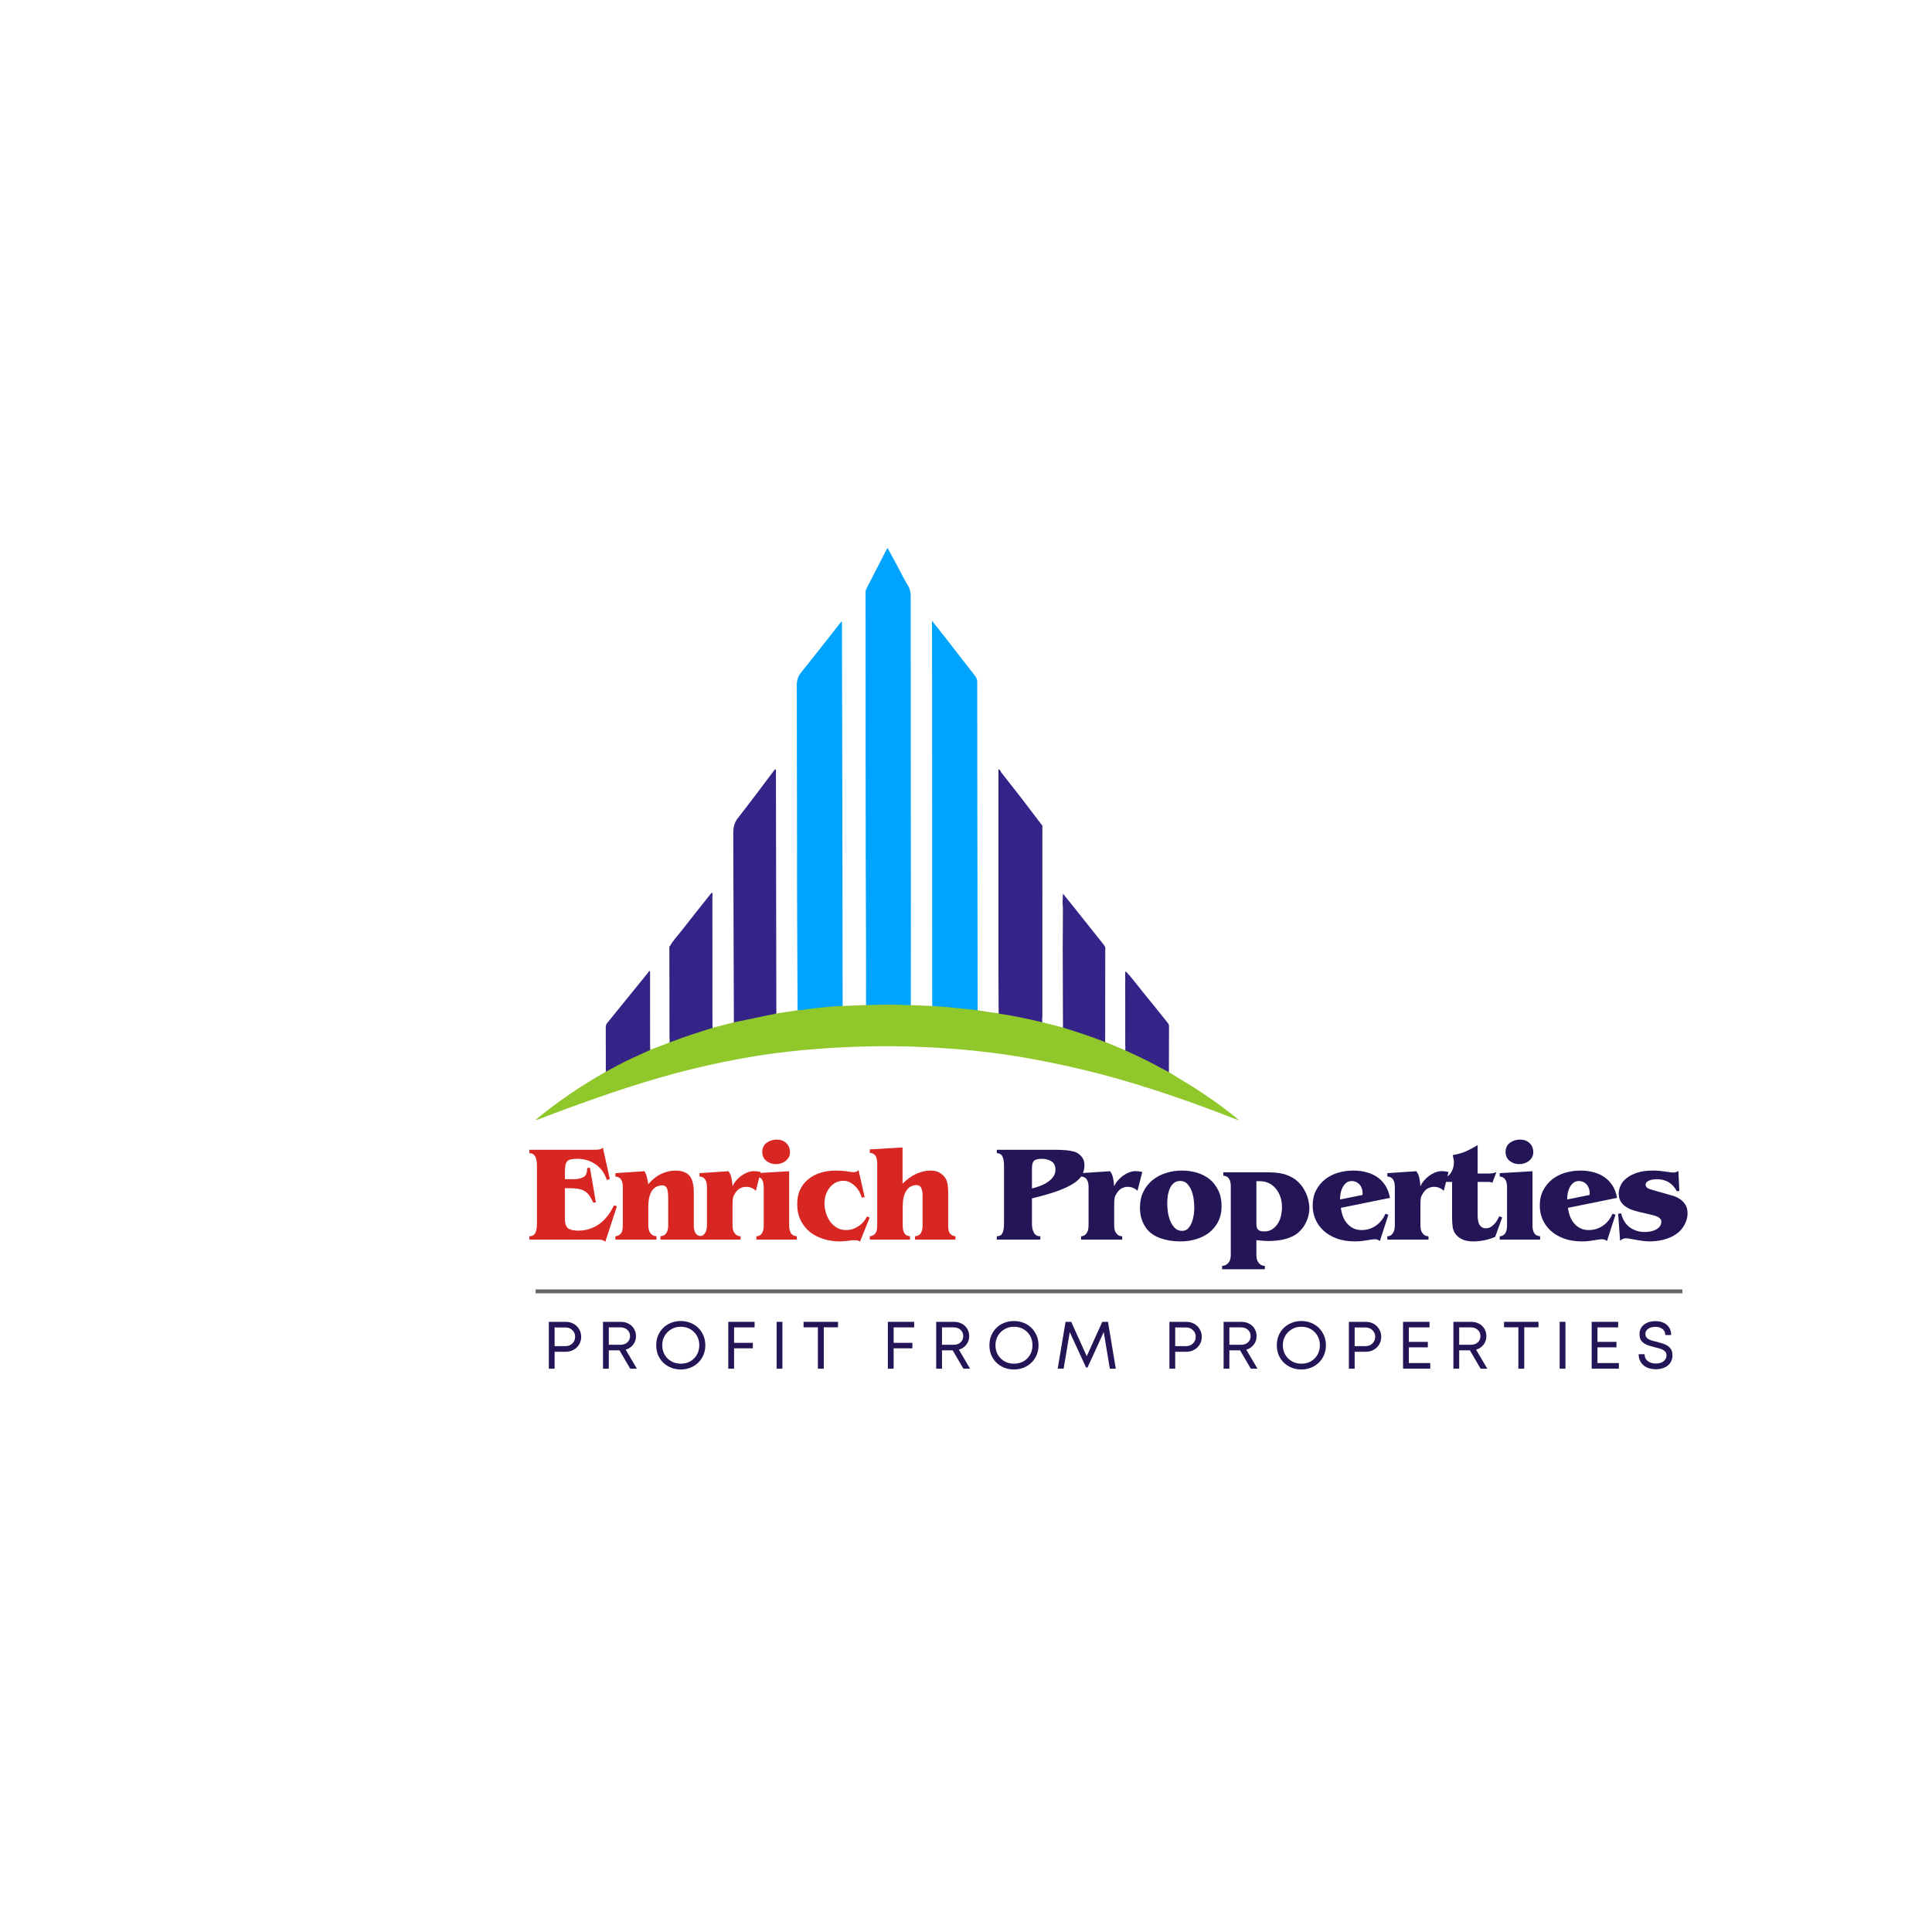 <?xml version="1.0" encoding="UTF-8"?>
<svg xmlns="http://www.w3.org/2000/svg" xmlns:xlink="http://www.w3.org/1999/xlink" width="500" zoomAndPan="magnify" viewBox="0 0 375 375" height="500" preserveAspectRatio="xMidYMid meet" version="1.2">
  <defs></defs>
  <g id="cf436de666">
    <rect x="0" width="375" y="0" height="375" style="fill:#ffffff;fill-opacity:1;stroke:none;"></rect>
    <rect x="0" width="375" y="0" height="375" style="fill:#ffffff;fill-opacity:1;stroke:none;"></rect>
    <path style=" stroke:none;fill-rule:nonzero;fill:#90c72b;fill-opacity:1;" d="M 150.691 196.727 L 154.809 196.09 C 155.434 195.719 156.148 195.742 156.828 195.664 C 158.547 195.461 160.27 195.246 162 195.117 C 162.52 195.078 163.062 194.961 163.559 195.254 L 168.094 195.09 C 168.539 194.867 169.039 194.84 169.512 194.832 C 171.719 194.789 173.926 194.668 176.129 194.914 C 176.363 194.926 176.582 194.988 176.789 195.102 L 180.941 195.254 C 181.223 195.035 181.559 195.066 181.875 195.094 C 184.25 195.297 186.621 195.492 188.984 195.797 C 189.262 195.836 189.539 195.875 189.75 196.078 C 191.105 196.312 192.457 196.562 193.828 196.676 C 194.094 196.539 194.371 196.605 194.641 196.648 C 196.918 197.043 199.191 197.453 201.434 198.02 C 201.746 198.098 202.078 198.141 202.297 198.418 L 206.309 199.441 C 206.641 199.371 206.953 199.473 207.258 199.562 C 209.508 200.227 211.73 200.969 213.914 201.836 C 214.148 201.93 214.379 202.027 214.531 202.25 L 218.418 203.863 C 218.742 203.777 219.008 203.953 219.273 204.078 C 221.648 205.188 224.035 206.293 226.297 207.625 C 226.516 207.754 226.75 207.859 226.883 208.094 C 228.98 209.43 231.148 210.652 233.215 212.039 C 235.742 213.734 238.223 215.484 240.551 217.492 C 240.125 217.336 239.699 217.184 239.281 217.02 C 232.664 214.414 225.957 212.07 219.141 210.027 C 213.668 208.391 208.121 207.059 202.516 205.961 C 199.246 205.316 195.961 204.766 192.656 204.352 C 190.191 204.043 187.719 203.785 185.234 203.598 C 179.652 203.156 174.062 202.988 168.469 203.105 C 165.188 203.188 161.914 203.332 158.641 203.586 C 154.828 203.883 151.031 204.297 147.25 204.887 C 142.832 205.582 138.457 206.496 134.109 207.555 C 125.785 209.594 117.688 212.379 109.629 215.328 C 107.887 215.965 106.16 216.645 104.422 217.305 C 104.285 217.352 104.145 217.355 104.004 217.32 C 108.262 213.82 112.789 210.723 117.594 208.027 C 118.043 207.375 118.805 207.195 119.438 206.848 C 121.426 205.758 123.465 204.781 125.562 203.914 C 125.773 203.828 125.988 203.73 126.23 203.777 L 129.961 202.336 C 130.117 202.086 130.363 201.973 130.629 201.879 C 132.902 201.074 135.188 200.266 137.504 199.586 C 137.77 199.512 138.031 199.395 138.312 199.496 L 142.445 198.438 C 142.633 198.199 142.91 198.16 143.18 198.09 C 145.391 197.523 147.641 197.137 149.879 196.703 C 150.152 196.625 150.426 196.633 150.691 196.727 Z M 150.691 196.727 "></path>
    <path style=" stroke:none;fill-rule:nonzero;fill:#00a3fe;fill-opacity:1;" d="M 176.789 195.105 C 173.891 194.965 170.992 194.98 168.094 195.09 C 168.094 191.504 168.117 187.918 168.098 184.332 C 167.988 161.262 168.023 138.188 168.004 115.113 C 167.984 114.836 168.031 114.566 168.145 114.312 C 169.449 111.785 170.754 109.254 172.055 106.719 C 172.125 106.598 172.203 106.48 172.285 106.367 C 172.973 107.637 173.633 108.867 174.293 110.086 C 174.934 111.281 175.531 112.504 176.234 113.66 C 176.645 114.332 176.766 114.996 176.766 115.754 C 176.77 136.496 176.781 157.23 176.801 177.961 C 176.809 183.676 176.805 189.391 176.789 195.105 Z M 176.789 195.105 "></path>
    <path style=" stroke:none;fill-rule:nonzero;fill:#00a3fe;fill-opacity:1;" d="M 189.75 196.082 C 187.875 195.887 186 195.684 184.121 195.5 C 183.062 195.398 182 195.336 180.941 195.254 C 180.938 176.645 180.93 158.035 180.922 139.422 C 180.922 133.449 180.918 127.477 180.906 121.504 L 180.906 120.488 C 181.867 121.707 182.707 122.762 183.535 123.82 C 185.445 126.277 187.355 128.738 189.262 131.199 C 189.547 131.547 189.688 131.949 189.68 132.398 C 189.68 144.227 189.691 156.055 189.719 167.883 C 189.73 177.051 189.746 186.215 189.766 195.383 C 189.77 195.621 189.758 195.852 189.75 196.082 Z M 189.75 196.082 "></path>
    <path style=" stroke:none;fill-rule:nonzero;fill:#00a4fe;fill-opacity:1;" d="M 163.559 195.258 C 160.781 195.348 158.035 195.691 155.289 196.082 C 155.129 196.094 154.969 196.094 154.809 196.082 C 154.777 188.539 154.727 180.996 154.711 173.453 C 154.688 159.98 154.691 146.52 154.652 133.055 C 154.652 132.082 154.871 131.312 155.484 130.547 C 158.113 127.277 160.688 123.965 163.285 120.672 C 163.293 120.66 163.324 120.672 163.422 120.672 L 163.422 121.391 C 163.449 132.66 163.473 143.93 163.496 155.199 C 163.52 168.551 163.539 181.906 163.559 195.258 Z M 163.559 195.258 "></path>
    <path style=" stroke:none;fill-rule:nonzero;fill:#352387;fill-opacity:1;" d="M 150.691 196.727 L 142.445 198.438 C 142.41 186.199 142.371 173.961 142.324 161.723 C 142.316 160.59 142.531 159.668 143.254 158.746 C 145.66 155.684 147.977 152.547 150.328 149.441 C 150.379 149.387 150.438 149.34 150.5 149.301 C 150.707 149.527 150.609 149.793 150.609 150.023 C 150.637 162.656 150.656 175.289 150.672 187.918 C 150.68 190.855 150.684 193.789 150.691 196.727 Z M 150.691 196.727 "></path>
    <path style=" stroke:none;fill-rule:nonzero;fill:#362389;fill-opacity:1;" d="M 202.297 198.422 C 199.578 197.785 196.852 197.16 194.074 196.793 C 193.984 196.77 193.902 196.734 193.824 196.688 C 193.832 196.637 193.84 196.586 193.848 196.535 C 193.953 196.289 193.902 196.031 193.902 195.777 C 193.902 187.219 193.902 178.656 193.902 170.094 C 193.902 168.387 193.84 166.676 193.852 164.973 C 193.891 160.098 193.898 155.223 193.922 150.352 C 193.922 150.191 193.586 149.559 194.297 149.867 C 195.617 151.555 196.945 153.23 198.254 154.922 C 199.559 156.617 200.871 158.363 202.18 160.082 C 202.281 160.375 202.23 160.68 202.23 160.977 C 202.23 172.922 202.23 184.871 202.23 196.824 C 202.23 197.102 202.184 197.379 202.277 197.648 Z M 202.297 198.422 "></path>
    <path style=" stroke:none;fill-rule:nonzero;fill:#352487;fill-opacity:1;" d="M 138.312 199.496 C 135.75 200.32 133.176 201.117 130.664 202.086 C 130.43 202.176 130.191 202.254 129.953 202.34 L 129.973 201.664 C 130.066 201.418 130.02 201.16 130.02 200.91 C 130.02 195.379 130.02 189.852 130.02 184.324 C 130.02 184.074 129.973 183.816 130.074 183.57 C 130.637 182.562 131.441 181.734 132.145 180.832 C 134.086 178.332 136.059 175.875 138.023 173.398 C 138.074 173.344 138.125 173.297 138.184 173.25 C 138.379 173.449 138.277 173.688 138.277 173.898 C 138.285 182.246 138.293 190.594 138.289 198.941 C 138.293 199.125 138.309 199.309 138.312 199.496 Z M 138.312 199.496 "></path>
    <path style=" stroke:none;fill-rule:nonzero;fill:#352387;fill-opacity:1;" d="M 214.531 202.258 C 211.828 201.211 209.078 200.312 206.309 199.449 L 206.34 198.762 C 206.477 198.5 206.406 198.215 206.406 197.945 C 206.414 190.438 206.418 182.93 206.418 175.418 C 206.426 175.328 206.293 175.391 206.387 175.391 C 206.395 175.391 206.402 175.398 206.398 175.422 C 206.391 175.621 206.469 175.836 206.32 176.016 C 206.199 175.219 206.277 174.426 206.32 173.453 C 207.062 174.375 207.707 175.168 208.344 175.965 C 210.324 178.453 212.301 180.938 214.277 183.426 C 214.355 183.539 214.43 183.652 214.496 183.773 C 214.43 184.746 214.469 185.719 214.469 186.691 C 214.465 191.523 214.465 196.355 214.469 201.191 C 214.469 201.441 214.422 201.699 214.516 201.945 Z M 214.531 202.258 "></path>
    <path style=" stroke:none;fill-rule:nonzero;fill:#352487;fill-opacity:1;" d="M 126.227 203.781 C 124.996 204.336 123.766 204.891 122.539 205.465 C 120.852 206.242 119.223 207.145 117.59 208.027 C 117.59 205.156 117.586 202.289 117.578 199.418 C 117.559 199.105 117.648 198.828 117.844 198.582 C 120.508 195.305 123.168 192.023 125.824 188.742 C 125.91 188.637 125.93 188.395 126.152 188.5 C 126.191 188.52 126.168 188.668 126.176 188.758 C 126.125 188.914 126.109 189.074 126.129 189.238 L 126.129 202.711 C 126.109 202.875 126.125 203.031 126.18 203.188 Z M 126.227 203.781 "></path>
    <path style=" stroke:none;fill-rule:nonzero;fill:#352488;fill-opacity:1;" d="M 226.883 208.102 C 224.992 207.141 223.16 206.074 221.23 205.191 C 220.289 204.762 219.352 204.312 218.414 203.871 C 218.422 203.645 218.434 203.418 218.441 203.195 C 218.539 202.949 218.492 202.691 218.492 202.441 C 218.492 198.078 218.496 193.711 218.5 189.348 C 218.5 189.102 218.418 188.84 218.578 188.605 C 219.738 189.828 220.715 191.199 221.785 192.496 C 223.418 194.469 225.004 196.484 226.609 198.477 C 226.805 198.688 226.906 198.934 226.906 199.219 C 226.891 202.18 226.891 205.141 226.883 208.102 Z M 226.883 208.102 "></path>
    <path style=" stroke:none;fill-rule:nonzero;fill:#291167;fill-opacity:1;" d="M 194.301 149.863 C 194.18 149.863 194.008 149.746 193.984 149.977 C 193.969 150.184 193.969 150.391 193.977 150.602 C 193.977 165.621 193.977 180.641 193.977 195.664 C 193.977 195.953 194.086 196.266 193.859 196.527 C 193.84 193.012 193.809 189.496 193.809 185.973 C 193.801 174.129 193.801 162.285 193.809 150.438 L 193.809 149.293 C 194.047 149.422 194.211 149.609 194.301 149.863 Z M 194.301 149.863 "></path>
    <path style=" stroke:none;fill-rule:nonzero;fill:#261a5f;fill-opacity:1;" d="M 202.289 197.645 C 202.133 197.496 202.176 197.301 202.176 197.121 C 202.176 184.773 202.18 172.426 202.184 160.078 C 202.387 160.238 202.309 160.461 202.309 160.66 C 202.309 172.895 202.309 185.133 202.309 197.367 C 202.309 197.461 202.293 197.555 202.289 197.645 Z M 202.289 197.645 "></path>
    <path style=" stroke:none;fill-rule:nonzero;fill:#211060;fill-opacity:1;" d="M 206.32 176.016 C 206.344 175.598 206.363 175.191 206.387 174.75 C 206.547 174.938 206.469 175.137 206.469 175.305 C 206.477 182.883 206.477 190.461 206.469 198.039 C 206.469 198.281 206.562 198.551 206.328 198.758 C 206.316 193.973 206.301 189.188 206.285 184.402 C 206.297 181.609 206.312 178.812 206.32 176.016 Z M 206.32 176.016 "></path>
    <path style=" stroke:none;fill-rule:nonzero;fill:#23175a;fill-opacity:1;" d="M 214.512 201.941 C 214.34 201.77 214.402 201.551 214.402 201.352 C 214.402 195.668 214.402 189.988 214.402 184.309 C 214.402 184.125 214.359 183.934 214.492 183.773 C 214.512 183.84 214.527 183.906 214.531 183.977 C 214.527 189.965 214.52 195.953 214.512 201.941 Z M 214.512 201.941 "></path>
    <path style=" stroke:none;fill-rule:nonzero;fill:#1d0f5a;fill-opacity:1;" d="M 130.078 183.57 C 130.078 189.43 130.082 195.285 130.086 201.145 C 130.086 201.324 130.129 201.516 129.973 201.664 L 129.949 183.938 C 129.949 183.801 129.926 183.652 130.078 183.57 Z M 130.078 183.57 "></path>
    <path style=" stroke:none;fill-rule:nonzero;fill:#190b54;fill-opacity:1;" d="M 218.578 188.605 C 218.57 193.203 218.562 197.801 218.555 202.398 C 218.555 202.664 218.656 202.953 218.441 203.195 C 218.438 198.418 218.434 193.641 218.43 188.867 C 218.438 188.754 218.461 188.648 218.492 188.543 C 218.508 188.543 218.52 188.543 218.535 188.551 C 218.551 188.566 218.562 188.586 218.578 188.605 Z M 218.578 188.605 "></path>
    <path style=" stroke:none;fill-rule:nonzero;fill:#1f125a;fill-opacity:1;" d="M 126.18 203.199 C 126.008 203.023 126.066 202.805 126.066 202.605 C 126.066 198.191 126.066 193.777 126.066 189.359 C 126.066 189.16 126.008 188.941 126.176 188.766 Z M 126.18 203.199 "></path>
    <g style="fill:#d82622;fill-opacity:1;">
      <g transform="translate(102.441, 240.613)">
        <path style="stroke:none" d="M 12.594 -17.438 C 12.957 -17.438 13.25 -17.441 13.469 -17.453 C 13.695 -17.473 13.879 -17.5 14.016 -17.531 C 14.16 -17.57 14.27 -17.617 14.344 -17.672 C 14.426 -17.723 14.504 -17.785 14.578 -17.859 L 15.922 -11.766 L 15.344 -11.578 C 14.938 -12.867 14.219 -13.875 13.188 -14.594 C 12.164 -15.32 10.977 -15.688 9.625 -15.688 C 9.094 -15.688 8.664 -15.648 8.344 -15.578 C 8.031 -15.504 7.785 -15.363 7.609 -15.156 C 7.441 -14.957 7.332 -14.676 7.281 -14.312 C 7.227 -13.957 7.203 -13.477 7.203 -12.875 L 7.203 -11.734 L 8.109 -11.734 C 8.316 -11.734 8.551 -11.734 8.812 -11.734 C 9.082 -11.734 9.348 -11.75 9.609 -11.781 C 9.879 -11.82 10.141 -11.879 10.391 -11.953 C 10.641 -12.023 10.844 -12.129 11 -12.266 C 11.352 -12.566 11.531 -13.109 11.531 -13.891 L 12.062 -13.969 L 13.219 -7.234 L 12.688 -7.188 C 12.445 -7.781 12.18 -8.266 11.891 -8.641 C 11.598 -9.016 11.266 -9.301 10.891 -9.5 C 10.516 -9.707 10.086 -9.836 9.609 -9.891 C 9.141 -9.953 8.602 -9.984 8 -9.984 L 7.203 -9.984 L 7.203 -4.109 C 7.203 -3.172 7.398 -2.539 7.797 -2.219 C 8.203 -1.906 8.863 -1.75 9.781 -1.75 C 10.594 -1.75 11.32 -1.859 11.969 -2.078 C 12.625 -2.297 13.195 -2.57 13.688 -2.906 C 14.188 -3.25 14.617 -3.617 14.984 -4.016 C 15.348 -4.41 15.648 -4.789 15.891 -5.156 C 16.129 -5.531 16.316 -5.852 16.453 -6.125 C 16.598 -6.406 16.695 -6.586 16.75 -6.672 L 17.297 -6.469 L 15.047 0.422 C 14.961 0.336 14.82 0.242 14.625 0.141 C 14.438 0.047 14.094 0 13.594 0 L 0.312 0 L 0.312 -0.656 C 0.488 -0.656 0.664 -0.68 0.844 -0.734 C 1.02 -0.797 1.176 -0.91 1.312 -1.078 C 1.457 -1.254 1.57 -1.508 1.656 -1.844 C 1.738 -2.188 1.781 -2.633 1.781 -3.188 L 1.781 -14.25 C 1.781 -14.801 1.738 -15.242 1.656 -15.578 C 1.57 -15.91 1.457 -16.16 1.312 -16.328 C 1.176 -16.504 1.02 -16.625 0.844 -16.688 C 0.664 -16.75 0.488 -16.781 0.312 -16.781 L 0.312 -17.438 Z M 12.594 -17.438 "></path>
      </g>
    </g>
    <g style="fill:#d82622;fill-opacity:1;">
      <g transform="translate(119.025, 240.613)">
        <path style="stroke:none" d="M 6.812 -10.766 C 7.625 -11.711 8.484 -12.391 9.391 -12.797 C 10.305 -13.203 11.203 -13.406 12.078 -13.406 C 13.266 -13.406 14.156 -13.094 14.75 -12.469 C 15.344 -11.844 15.641 -10.707 15.641 -9.062 L 15.641 -2.734 C 15.641 -2.109 15.754 -1.613 15.984 -1.25 C 16.211 -0.895 16.582 -0.695 17.094 -0.656 L 17.094 0 L 9.172 0 L 9.172 -0.656 C 9.711 -0.695 10.098 -0.91 10.328 -1.297 C 10.555 -1.68 10.672 -2.16 10.672 -2.734 L 10.672 -8.078 C 10.672 -9.055 10.578 -9.711 10.391 -10.047 C 10.211 -10.379 9.895 -10.547 9.438 -10.547 C 9.238 -10.547 8.969 -10.488 8.625 -10.375 C 8.281 -10.258 7.957 -10.023 7.656 -9.672 C 7.406 -9.367 7.203 -8.945 7.047 -8.406 C 6.891 -7.875 6.812 -7.176 6.812 -6.312 L 6.812 -2.734 C 6.812 -2.484 6.836 -2.238 6.891 -2 C 6.941 -1.758 7.031 -1.539 7.156 -1.344 C 7.281 -1.156 7.441 -1 7.641 -0.875 C 7.848 -0.75 8.102 -0.676 8.406 -0.656 L 8.406 0 L 0.422 0 L 0.422 -0.656 C 0.797 -0.676 1.129 -0.828 1.422 -1.109 C 1.711 -1.391 1.859 -1.922 1.859 -2.703 L 1.859 -10.234 C 1.859 -10.848 1.742 -11.328 1.516 -11.672 C 1.285 -12.016 0.922 -12.207 0.422 -12.25 L 0.422 -12.906 L 6.062 -13.281 C 6.258 -12.977 6.406 -12.629 6.5 -12.234 C 6.602 -11.848 6.707 -11.359 6.812 -10.766 Z M 6.812 -10.766 "></path>
      </g>
    </g>
    <g style="fill:#d82622;fill-opacity:1;">
      <g transform="translate(135.608, 240.613)">
        <path style="stroke:none" d="M 6.578 -10.328 C 6.734 -10.723 6.961 -11.098 7.266 -11.453 C 7.566 -11.805 7.898 -12.117 8.266 -12.391 C 8.641 -12.66 9.035 -12.879 9.453 -13.047 C 9.879 -13.211 10.297 -13.297 10.703 -13.297 C 10.859 -13.297 11.039 -13.285 11.25 -13.266 C 11.469 -13.254 11.727 -13.207 12.031 -13.125 L 11.109 -9.484 C 10.816 -9.754 10.52 -9.945 10.219 -10.062 C 9.926 -10.188 9.578 -10.25 9.172 -10.25 C 8.816 -10.25 8.445 -10.156 8.062 -9.969 C 7.688 -9.789 7.348 -9.453 7.047 -8.953 C 6.961 -8.816 6.891 -8.691 6.828 -8.578 C 6.766 -8.461 6.711 -8.316 6.672 -8.141 C 6.641 -7.961 6.613 -7.742 6.594 -7.484 C 6.582 -7.234 6.578 -6.883 6.578 -6.438 L 6.578 -2.703 C 6.578 -2.555 6.594 -2.367 6.625 -2.141 C 6.656 -1.91 6.723 -1.691 6.828 -1.484 C 6.941 -1.273 7.098 -1.086 7.297 -0.922 C 7.504 -0.766 7.773 -0.676 8.109 -0.656 L 8.141 -0.656 L 8.141 0 L 0.156 0 L 0.156 -0.656 L 0.188 -0.656 C 0.5 -0.676 0.75 -0.766 0.938 -0.922 C 1.125 -1.086 1.266 -1.273 1.359 -1.484 C 1.461 -1.691 1.531 -1.91 1.562 -2.141 C 1.594 -2.367 1.609 -2.566 1.609 -2.734 L 1.609 -10.203 C 1.609 -11.523 1.125 -12.207 0.156 -12.25 L 0.156 -12.906 L 5.781 -13.281 C 6.082 -12.875 6.281 -12.414 6.375 -11.906 C 6.469 -11.406 6.535 -10.879 6.578 -10.328 Z M 6.578 -10.328 "></path>
      </g>
    </g>
    <g style="fill:#d82622;fill-opacity:1;">
      <g transform="translate(146.364, 240.613)">
        <path style="stroke:none" d="M 6.812 -13.281 L 6.812 -2.734 C 6.812 -2.18 6.914 -1.707 7.125 -1.312 C 7.344 -0.914 7.734 -0.695 8.297 -0.656 L 8.297 0 L 0.453 0 L 0.453 -0.656 C 0.629 -0.656 0.805 -0.691 0.984 -0.766 C 1.16 -0.836 1.312 -0.953 1.438 -1.109 C 1.57 -1.266 1.676 -1.473 1.75 -1.734 C 1.832 -1.992 1.875 -2.316 1.875 -2.703 L 1.875 -10.203 C 1.875 -11.504 1.398 -12.188 0.453 -12.25 L 0.453 -12.906 Z M 1.594 -17.047 C 1.594 -17.43 1.672 -17.773 1.828 -18.078 C 1.984 -18.379 2.191 -18.625 2.453 -18.812 C 2.723 -19.008 3.023 -19.16 3.359 -19.266 C 3.703 -19.367 4.051 -19.422 4.406 -19.422 C 5.145 -19.422 5.754 -19.195 6.234 -18.75 C 6.723 -18.301 6.969 -17.703 6.969 -16.953 C 6.969 -16.609 6.891 -16.289 6.734 -16 C 6.578 -15.707 6.367 -15.461 6.109 -15.266 C 5.848 -15.066 5.555 -14.914 5.234 -14.812 C 4.91 -14.707 4.578 -14.656 4.234 -14.656 C 3.535 -14.656 2.922 -14.863 2.391 -15.281 C 1.859 -15.695 1.594 -16.285 1.594 -17.047 Z M 1.594 -17.047 "></path>
      </g>
    </g>
    <g style="fill:#d82622;fill-opacity:1;">
      <g transform="translate(153.94, 240.613)">
        <path style="stroke:none" d="M 11.734 -13.094 C 11.91 -13.094 12.094 -13.125 12.281 -13.188 C 12.469 -13.258 12.602 -13.379 12.688 -13.547 L 13.891 -8.266 L 13.328 -8.141 C 13.223 -8.555 13.055 -8.961 12.828 -9.359 C 12.598 -9.766 12.328 -10.113 12.016 -10.406 C 11.703 -10.707 11.359 -10.953 10.984 -11.141 C 10.609 -11.328 10.195 -11.422 9.75 -11.422 C 9.238 -11.422 8.758 -11.312 8.312 -11.094 C 7.875 -10.875 7.488 -10.566 7.156 -10.172 C 6.832 -9.785 6.57 -9.32 6.375 -8.781 C 6.188 -8.238 6.094 -7.648 6.094 -7.016 C 6.094 -6.422 6.188 -5.812 6.375 -5.188 C 6.562 -4.57 6.832 -4.016 7.188 -3.516 C 7.539 -3.023 7.977 -2.625 8.5 -2.312 C 9.02 -2.008 9.613 -1.859 10.281 -1.859 C 11.113 -1.859 11.891 -2.086 12.609 -2.547 C 13.336 -3.004 13.922 -3.656 14.359 -4.5 L 14.859 -4.266 L 12.984 0.391 C 12.785 0.254 12.602 0.172 12.438 0.141 C 12.27 0.117 12.094 0.109 11.906 0.109 C 11.738 0.109 11.562 0.113 11.375 0.125 C 11.195 0.145 11.008 0.176 10.812 0.219 C 10.508 0.25 10.207 0.273 9.906 0.297 C 9.602 0.328 9.312 0.344 9.031 0.344 C 7.977 0.344 6.953 0.191 5.953 -0.109 C 4.953 -0.41 4.07 -0.859 3.312 -1.453 C 2.551 -2.055 1.941 -2.812 1.484 -3.719 C 1.023 -4.633 0.797 -5.703 0.797 -6.922 C 0.797 -7.992 0.992 -8.938 1.391 -9.75 C 1.785 -10.562 2.328 -11.238 3.016 -11.781 C 3.703 -12.332 4.492 -12.738 5.391 -13 C 6.297 -13.27 7.254 -13.406 8.266 -13.406 C 9.098 -13.406 9.832 -13.352 10.469 -13.25 C 11.102 -13.145 11.523 -13.094 11.734 -13.094 Z M 11.734 -13.094 "></path>
      </g>
    </g>
    <g style="fill:#d82622;fill-opacity:1;">
      <g transform="translate(168.404, 240.613)">
        <path style="stroke:none" d="M 6.781 -17.891 L 6.781 -10.844 C 7.594 -11.688 8.469 -12.32 9.406 -12.75 C 10.344 -13.188 11.289 -13.406 12.25 -13.406 C 12.883 -13.406 13.414 -13.289 13.844 -13.062 C 14.281 -12.832 14.641 -12.539 14.922 -12.188 C 15.203 -11.832 15.391 -11.41 15.484 -10.922 C 15.586 -10.441 15.641 -9.867 15.641 -9.203 L 15.641 -2.703 C 15.641 -1.922 15.781 -1.391 16.062 -1.109 C 16.344 -0.828 16.672 -0.676 17.047 -0.656 L 17.047 0 L 9.203 0 L 9.203 -0.656 C 9.742 -0.695 10.125 -0.906 10.344 -1.281 C 10.562 -1.664 10.672 -2.141 10.672 -2.703 L 10.672 -8.609 C 10.672 -9.191 10.582 -9.664 10.406 -10.031 C 10.238 -10.406 9.895 -10.594 9.375 -10.594 C 9.133 -10.594 8.816 -10.508 8.422 -10.344 C 8.035 -10.176 7.68 -9.812 7.359 -9.25 C 7.191 -8.926 7.055 -8.535 6.953 -8.078 C 6.859 -7.617 6.812 -7.02 6.812 -6.281 L 6.812 -2.703 C 6.812 -2.086 6.922 -1.602 7.141 -1.25 C 7.359 -0.895 7.723 -0.695 8.234 -0.656 L 8.234 0 L 0.422 0 L 0.422 -0.656 C 0.797 -0.676 1.129 -0.828 1.422 -1.109 C 1.711 -1.391 1.859 -1.922 1.859 -2.703 L 1.859 -14.844 C 1.859 -15.457 1.742 -15.938 1.516 -16.281 C 1.297 -16.625 0.93 -16.816 0.422 -16.859 L 0.422 -17.516 Z M 6.781 -17.891 "></path>
      </g>
    </g>
    <g style="fill:#000000;fill-opacity:1;">
      <g transform="translate(184.989, 240.613)">
        <path style="stroke:none" d=""></path>
      </g>
    </g>
    <g style="fill:#241557;fill-opacity:1;">
      <g transform="translate(193.098, 240.613)">
        <path style="stroke:none" d="M 9.062 -15.688 C 8.676 -15.688 8.359 -15.648 8.109 -15.578 C 7.859 -15.504 7.664 -15.391 7.531 -15.234 C 7.406 -15.078 7.316 -14.867 7.266 -14.609 C 7.223 -14.359 7.203 -14.047 7.203 -13.672 L 7.203 -9.938 C 7.648 -10.039 8.133 -10.188 8.656 -10.375 C 9.188 -10.562 9.68 -10.801 10.141 -11.094 C 10.609 -11.395 10.992 -11.75 11.297 -12.156 C 11.609 -12.562 11.766 -13.039 11.766 -13.594 C 11.766 -14.32 11.508 -14.852 11 -15.188 C 10.488 -15.52 9.844 -15.688 9.062 -15.688 Z M 11.844 -17.438 C 12.07 -17.438 12.379 -17.43 12.766 -17.422 C 13.16 -17.41 13.562 -17.383 13.969 -17.344 C 14.383 -17.301 14.797 -17.227 15.203 -17.125 C 15.617 -17.031 15.957 -16.883 16.219 -16.688 C 16.52 -16.477 16.789 -16.195 17.031 -15.844 C 17.27 -15.488 17.391 -15.031 17.391 -14.469 C 17.391 -13.738 17.227 -13.086 16.906 -12.516 C 16.594 -11.941 16.051 -11.406 15.281 -10.906 C 14.508 -10.406 13.484 -9.922 12.203 -9.453 C 10.922 -8.992 9.328 -8.531 7.422 -8.062 L 7.203 -8 L 7.203 -3.203 C 7.203 -2.617 7.258 -2.16 7.375 -1.828 C 7.488 -1.492 7.625 -1.238 7.781 -1.062 C 7.945 -0.883 8.125 -0.77 8.312 -0.719 C 8.5 -0.676 8.672 -0.656 8.828 -0.656 L 8.828 0 L 0.375 0 L 0.375 -0.656 C 0.562 -0.656 0.742 -0.688 0.922 -0.75 C 1.098 -0.812 1.25 -0.93 1.375 -1.109 C 1.5 -1.285 1.598 -1.535 1.672 -1.859 C 1.742 -2.191 1.781 -2.625 1.781 -3.156 L 1.781 -14.281 C 1.781 -14.812 1.742 -15.238 1.672 -15.562 C 1.598 -15.895 1.492 -16.148 1.359 -16.328 C 1.234 -16.504 1.082 -16.625 0.906 -16.688 C 0.738 -16.75 0.562 -16.781 0.375 -16.781 L 0.375 -17.438 Z M 11.844 -17.438 "></path>
      </g>
    </g>
    <g style="fill:#241557;fill-opacity:1;">
      <g transform="translate(209.682, 240.613)">
        <path style="stroke:none" d="M 6.578 -10.328 C 6.734 -10.723 6.961 -11.098 7.266 -11.453 C 7.566 -11.805 7.898 -12.117 8.266 -12.391 C 8.641 -12.66 9.035 -12.879 9.453 -13.047 C 9.879 -13.211 10.297 -13.297 10.703 -13.297 C 10.859 -13.297 11.039 -13.285 11.25 -13.266 C 11.469 -13.254 11.727 -13.207 12.031 -13.125 L 11.109 -9.484 C 10.816 -9.754 10.52 -9.945 10.219 -10.062 C 9.926 -10.188 9.578 -10.25 9.172 -10.25 C 8.816 -10.25 8.445 -10.156 8.062 -9.969 C 7.688 -9.789 7.348 -9.453 7.047 -8.953 C 6.961 -8.816 6.891 -8.691 6.828 -8.578 C 6.766 -8.461 6.711 -8.316 6.672 -8.141 C 6.641 -7.961 6.613 -7.742 6.594 -7.484 C 6.582 -7.234 6.578 -6.883 6.578 -6.438 L 6.578 -2.703 C 6.578 -2.555 6.594 -2.367 6.625 -2.141 C 6.656 -1.91 6.723 -1.691 6.828 -1.484 C 6.941 -1.273 7.098 -1.086 7.297 -0.922 C 7.504 -0.766 7.773 -0.676 8.109 -0.656 L 8.141 -0.656 L 8.141 0 L 0.156 0 L 0.156 -0.656 L 0.188 -0.656 C 0.5 -0.676 0.75 -0.766 0.938 -0.922 C 1.125 -1.086 1.266 -1.273 1.359 -1.484 C 1.461 -1.691 1.531 -1.91 1.562 -2.141 C 1.594 -2.367 1.609 -2.566 1.609 -2.734 L 1.609 -10.203 C 1.609 -11.523 1.125 -12.207 0.156 -12.25 L 0.156 -12.906 L 5.781 -13.281 C 6.082 -12.875 6.281 -12.414 6.375 -11.906 C 6.469 -11.406 6.535 -10.879 6.578 -10.328 Z M 6.578 -10.328 "></path>
      </g>
    </g>
    <g style="fill:#241557;fill-opacity:1;">
      <g transform="translate(220.437, 240.613)">
        <path style="stroke:none" d="M 8.641 -11.391 C 8.141 -11.391 7.727 -11.254 7.406 -10.984 C 7.094 -10.723 6.836 -10.379 6.641 -9.953 C 6.453 -9.535 6.316 -9.07 6.234 -8.562 C 6.16 -8.051 6.125 -7.547 6.125 -7.047 C 6.125 -6.586 6.16 -6.051 6.234 -5.438 C 6.316 -4.832 6.469 -4.25 6.688 -3.688 C 6.906 -3.133 7.203 -2.664 7.578 -2.281 C 7.953 -1.895 8.43 -1.703 9.016 -1.703 C 9.504 -1.703 9.898 -1.867 10.203 -2.203 C 10.504 -2.535 10.742 -2.941 10.922 -3.422 C 11.098 -3.898 11.219 -4.391 11.281 -4.891 C 11.344 -5.391 11.375 -5.805 11.375 -6.141 C 11.375 -6.547 11.344 -7.047 11.281 -7.641 C 11.219 -8.234 11.086 -8.805 10.891 -9.359 C 10.691 -9.922 10.41 -10.398 10.047 -10.797 C 9.691 -11.191 9.223 -11.391 8.641 -11.391 Z M 0.828 -6.234 C 0.828 -7.391 1.051 -8.414 1.5 -9.312 C 1.945 -10.219 2.547 -10.973 3.297 -11.578 C 4.047 -12.18 4.91 -12.633 5.891 -12.938 C 6.867 -13.25 7.891 -13.406 8.953 -13.406 C 9.992 -13.406 10.984 -13.266 11.922 -12.984 C 12.859 -12.703 13.676 -12.273 14.375 -11.703 C 15.07 -11.129 15.629 -10.406 16.047 -9.531 C 16.461 -8.664 16.672 -7.656 16.672 -6.5 C 16.672 -5.344 16.445 -4.336 16 -3.484 C 15.562 -2.629 14.973 -1.914 14.234 -1.344 C 13.492 -0.781 12.645 -0.359 11.688 -0.078 C 10.727 0.203 9.738 0.344 8.719 0.344 C 7.25 0.344 5.938 0.133 4.781 -0.281 C 3.625 -0.707 2.742 -1.312 2.141 -2.094 C 1.734 -2.625 1.41 -3.234 1.172 -3.922 C 0.941 -4.609 0.828 -5.379 0.828 -6.234 Z M 0.828 -6.234 "></path>
      </g>
    </g>
    <g style="fill:#241557;fill-opacity:1;">
      <g transform="translate(237.021, 240.613)">
        <path style="stroke:none" d="M 6.844 -3.844 C 6.844 -3.539 6.844 -3.254 6.844 -2.984 C 6.844 -2.711 6.879 -2.473 6.953 -2.266 C 7.035 -2.066 7.18 -1.906 7.391 -1.781 C 7.609 -1.656 7.926 -1.594 8.344 -1.594 C 8.977 -1.594 9.508 -1.738 9.938 -2.031 C 10.375 -2.32 10.734 -2.691 11.016 -3.141 C 11.305 -3.586 11.508 -4.094 11.625 -4.656 C 11.75 -5.227 11.812 -5.781 11.812 -6.312 C 11.812 -7.082 11.695 -7.773 11.469 -8.391 C 11.238 -9.016 10.93 -9.547 10.547 -9.984 C 10.16 -10.43 9.707 -10.77 9.188 -11 C 8.664 -11.227 8.113 -11.344 7.531 -11.344 L 6.844 -11.344 Z M 9.203 -13.062 C 10.629 -13.062 11.797 -12.895 12.703 -12.562 C 13.617 -12.227 14.367 -11.773 14.953 -11.203 C 15.422 -10.742 15.797 -10.266 16.078 -9.766 C 16.367 -9.273 16.586 -8.805 16.734 -8.359 C 16.879 -7.91 16.977 -7.492 17.031 -7.109 C 17.094 -6.734 17.125 -6.41 17.125 -6.141 C 17.125 -5.805 17.094 -5.441 17.031 -5.047 C 16.969 -4.648 16.852 -4.242 16.688 -3.828 C 16.531 -3.41 16.312 -2.988 16.031 -2.562 C 15.75 -2.145 15.391 -1.738 14.953 -1.344 C 14.348 -0.832 13.555 -0.438 12.578 -0.156 C 11.598 0.125 10.441 0.266 9.109 0.266 C 8.867 0.266 8.602 0.254 8.312 0.234 C 8.02 0.223 7.531 0.18 6.844 0.109 L 6.844 3.047 C 6.844 3.191 6.859 3.375 6.891 3.594 C 6.922 3.812 6.992 4.023 7.109 4.234 C 7.223 4.453 7.383 4.645 7.594 4.812 C 7.812 4.977 8.109 5.07 8.484 5.094 L 8.484 5.75 L 0.188 5.75 L 0.188 5.094 C 0.5 5.07 0.758 5 0.969 4.875 C 1.188 4.75 1.363 4.586 1.5 4.391 C 1.633 4.203 1.727 3.988 1.781 3.75 C 1.844 3.508 1.875 3.266 1.875 3.016 L 1.875 -10.359 C 1.875 -11.68 1.391 -12.363 0.422 -12.406 L 0.422 -13.062 Z M 9.203 -13.062 "></path>
      </g>
    </g>
    <g style="fill:#241557;fill-opacity:1;">
      <g transform="translate(254.134, 240.613)">
        <path style="stroke:none" d="M 8.234 -11.375 C 7.797 -11.375 7.43 -11.25 7.141 -11 C 6.848 -10.75 6.613 -10.441 6.438 -10.078 C 6.258 -9.723 6.133 -9.336 6.062 -8.922 C 6 -8.504 5.969 -8.129 5.969 -7.797 L 10.328 -8.672 C 10.367 -9.086 10.336 -9.461 10.234 -9.797 C 10.141 -10.141 9.992 -10.426 9.797 -10.656 C 9.609 -10.883 9.375 -11.062 9.094 -11.188 C 8.82 -11.312 8.535 -11.375 8.234 -11.375 Z M 0.656 -6.625 C 0.656 -7.738 0.875 -8.719 1.312 -9.562 C 1.758 -10.414 2.344 -11.129 3.062 -11.703 C 3.789 -12.273 4.629 -12.703 5.578 -12.984 C 6.535 -13.266 7.539 -13.406 8.594 -13.406 C 9.488 -13.406 10.328 -13.297 11.109 -13.078 C 11.898 -12.867 12.609 -12.547 13.234 -12.109 C 13.859 -11.672 14.379 -11.117 14.797 -10.453 C 15.211 -9.785 15.5 -9.004 15.656 -8.109 L 6.125 -6.172 C 6.195 -5.609 6.328 -5.066 6.516 -4.547 C 6.711 -4.023 6.977 -3.566 7.312 -3.172 C 7.645 -2.773 8.047 -2.457 8.516 -2.219 C 8.984 -1.977 9.531 -1.859 10.156 -1.859 C 11.156 -1.859 12.066 -2.133 12.891 -2.688 C 13.711 -3.25 14.344 -4.031 14.781 -5.031 L 15.344 -4.828 L 13.703 0.266 C 13.555 0.16 13.41 0.078 13.266 0.016 C 13.129 -0.047 12.957 -0.078 12.75 -0.078 C 12.52 -0.078 12.156 -0.035 11.656 0.047 C 11.238 0.117 10.797 0.188 10.328 0.25 C 9.867 0.312 9.395 0.344 8.906 0.344 C 7.531 0.344 6.32 0.148 5.281 -0.234 C 4.25 -0.629 3.391 -1.148 2.703 -1.797 C 2.016 -2.453 1.5 -3.195 1.156 -4.031 C 0.82 -4.863 0.656 -5.727 0.656 -6.625 Z M 0.656 -6.625 "></path>
      </g>
    </g>
    <g style="fill:#241557;fill-opacity:1;">
      <g transform="translate(269.128, 240.613)">
        <path style="stroke:none" d="M 6.578 -10.328 C 6.734 -10.723 6.961 -11.098 7.266 -11.453 C 7.566 -11.805 7.898 -12.117 8.266 -12.391 C 8.641 -12.66 9.035 -12.879 9.453 -13.047 C 9.879 -13.211 10.297 -13.297 10.703 -13.297 C 10.859 -13.297 11.039 -13.285 11.25 -13.266 C 11.469 -13.254 11.727 -13.207 12.031 -13.125 L 11.109 -9.484 C 10.816 -9.754 10.52 -9.945 10.219 -10.062 C 9.926 -10.188 9.578 -10.25 9.172 -10.25 C 8.816 -10.25 8.445 -10.156 8.062 -9.969 C 7.688 -9.789 7.348 -9.453 7.047 -8.953 C 6.961 -8.816 6.891 -8.691 6.828 -8.578 C 6.766 -8.461 6.711 -8.316 6.672 -8.141 C 6.641 -7.961 6.613 -7.742 6.594 -7.484 C 6.582 -7.234 6.578 -6.883 6.578 -6.438 L 6.578 -2.703 C 6.578 -2.555 6.594 -2.367 6.625 -2.141 C 6.656 -1.91 6.723 -1.691 6.828 -1.484 C 6.941 -1.273 7.098 -1.086 7.297 -0.922 C 7.504 -0.766 7.773 -0.676 8.109 -0.656 L 8.141 -0.656 L 8.141 0 L 0.156 0 L 0.156 -0.656 L 0.188 -0.656 C 0.5 -0.676 0.75 -0.766 0.938 -0.922 C 1.125 -1.086 1.266 -1.273 1.359 -1.484 C 1.461 -1.691 1.531 -1.91 1.562 -2.141 C 1.594 -2.367 1.609 -2.566 1.609 -2.734 L 1.609 -10.203 C 1.609 -11.523 1.125 -12.207 0.156 -12.25 L 0.156 -12.906 L 5.781 -13.281 C 6.082 -12.875 6.281 -12.414 6.375 -11.906 C 6.469 -11.406 6.535 -10.879 6.578 -10.328 Z M 6.578 -10.328 "></path>
      </g>
    </g>
    <g style="fill:#241557;fill-opacity:1;">
      <g transform="translate(279.884, 240.613)">
        <path style="stroke:none" d="M 2.094 -16.406 C 3.156 -16.594 4.055 -16.859 4.797 -17.203 C 5.535 -17.555 6.242 -17.938 6.922 -18.344 L 6.922 -12.828 L 9.031 -12.828 C 9.195 -12.828 9.438 -12.844 9.75 -12.875 C 10.07 -12.914 10.348 -13 10.578 -13.125 L 9.781 -11.031 C 9.688 -11.094 9.586 -11.133 9.484 -11.156 C 9.379 -11.188 9.148 -11.203 8.797 -11.203 L 6.922 -11.203 L 6.922 -4.828 C 6.922 -3.891 7.055 -3.219 7.328 -2.812 C 7.598 -2.406 7.988 -2.203 8.5 -2.203 C 8.82 -2.203 9.113 -2.27 9.375 -2.406 C 9.645 -2.551 9.883 -2.734 10.094 -2.953 C 10.312 -3.172 10.504 -3.414 10.672 -3.688 C 10.836 -3.969 10.988 -4.25 11.125 -4.531 L 11.688 -4.312 L 10.328 -0.531 C 9.629 -0.227 8.922 -0.008 8.203 0.125 C 7.484 0.27 6.789 0.344 6.125 0.344 C 5.27 0.344 4.57 0.223 4.031 -0.016 C 3.5 -0.266 3.082 -0.562 2.781 -0.906 C 2.395 -1.344 2.16 -1.859 2.078 -2.453 C 2.004 -3.055 1.969 -3.609 1.969 -4.109 L 1.969 -11.203 L 0.078 -11.203 L 0.078 -11.875 C 0.816 -12.031 1.375 -12.406 1.75 -13 C 2.125 -13.594 2.312 -14.258 2.312 -15 C 2.312 -15.207 2.289 -15.422 2.25 -15.641 C 2.219 -15.867 2.164 -16.125 2.094 -16.406 Z M 2.094 -16.406 "></path>
      </g>
    </g>
    <g style="fill:#241557;fill-opacity:1;">
      <g transform="translate(290.639, 240.613)">
        <path style="stroke:none" d="M 6.812 -13.281 L 6.812 -2.734 C 6.812 -2.18 6.914 -1.707 7.125 -1.312 C 7.344 -0.914 7.734 -0.695 8.297 -0.656 L 8.297 0 L 0.453 0 L 0.453 -0.656 C 0.629 -0.656 0.805 -0.691 0.984 -0.766 C 1.16 -0.836 1.312 -0.953 1.438 -1.109 C 1.57 -1.266 1.676 -1.473 1.75 -1.734 C 1.832 -1.992 1.875 -2.316 1.875 -2.703 L 1.875 -10.203 C 1.875 -11.504 1.398 -12.188 0.453 -12.25 L 0.453 -12.906 Z M 1.594 -17.047 C 1.594 -17.43 1.672 -17.773 1.828 -18.078 C 1.984 -18.379 2.191 -18.625 2.453 -18.812 C 2.723 -19.008 3.023 -19.16 3.359 -19.266 C 3.703 -19.367 4.051 -19.422 4.406 -19.422 C 5.145 -19.422 5.754 -19.195 6.234 -18.75 C 6.723 -18.301 6.969 -17.703 6.969 -16.953 C 6.969 -16.609 6.891 -16.289 6.734 -16 C 6.578 -15.707 6.367 -15.461 6.109 -15.266 C 5.848 -15.066 5.555 -14.914 5.234 -14.812 C 4.91 -14.707 4.578 -14.656 4.234 -14.656 C 3.535 -14.656 2.922 -14.863 2.391 -15.281 C 1.859 -15.695 1.594 -16.285 1.594 -17.047 Z M 1.594 -17.047 "></path>
      </g>
    </g>
    <g style="fill:#241557;fill-opacity:1;">
      <g transform="translate(298.215, 240.613)">
        <path style="stroke:none" d="M 8.234 -11.375 C 7.797 -11.375 7.43 -11.25 7.141 -11 C 6.848 -10.75 6.613 -10.441 6.438 -10.078 C 6.258 -9.723 6.133 -9.336 6.062 -8.922 C 6 -8.504 5.969 -8.129 5.969 -7.797 L 10.328 -8.672 C 10.367 -9.086 10.336 -9.461 10.234 -9.797 C 10.141 -10.141 9.992 -10.426 9.797 -10.656 C 9.609 -10.883 9.375 -11.062 9.094 -11.188 C 8.82 -11.312 8.535 -11.375 8.234 -11.375 Z M 0.656 -6.625 C 0.656 -7.738 0.875 -8.719 1.312 -9.562 C 1.758 -10.414 2.344 -11.129 3.062 -11.703 C 3.789 -12.273 4.629 -12.703 5.578 -12.984 C 6.535 -13.266 7.539 -13.406 8.594 -13.406 C 9.488 -13.406 10.328 -13.297 11.109 -13.078 C 11.898 -12.867 12.609 -12.547 13.234 -12.109 C 13.859 -11.672 14.379 -11.117 14.797 -10.453 C 15.211 -9.785 15.5 -9.004 15.656 -8.109 L 6.125 -6.172 C 6.195 -5.609 6.328 -5.066 6.516 -4.547 C 6.711 -4.023 6.977 -3.566 7.312 -3.172 C 7.645 -2.773 8.047 -2.457 8.516 -2.219 C 8.984 -1.977 9.531 -1.859 10.156 -1.859 C 11.156 -1.859 12.066 -2.133 12.891 -2.688 C 13.711 -3.25 14.344 -4.031 14.781 -5.031 L 15.344 -4.828 L 13.703 0.266 C 13.555 0.16 13.41 0.078 13.266 0.016 C 13.129 -0.047 12.957 -0.078 12.75 -0.078 C 12.52 -0.078 12.156 -0.035 11.656 0.047 C 11.238 0.117 10.797 0.188 10.328 0.25 C 9.867 0.312 9.395 0.344 8.906 0.344 C 7.531 0.344 6.32 0.148 5.281 -0.234 C 4.25 -0.629 3.391 -1.148 2.703 -1.797 C 2.016 -2.453 1.5 -3.195 1.156 -4.031 C 0.82 -4.863 0.656 -5.727 0.656 -6.625 Z M 0.656 -6.625 "></path>
      </g>
    </g>
    <g style="fill:#241557;fill-opacity:1;">
      <g transform="translate(313.209, 240.613)">
        <path style="stroke:none" d="M 0.984 -8.938 C 0.984 -9.426 1.098 -9.938 1.328 -10.469 C 1.555 -11 1.938 -11.477 2.469 -11.906 C 3 -12.344 3.688 -12.703 4.531 -12.984 C 5.375 -13.266 6.414 -13.406 7.656 -13.406 C 8.062 -13.406 8.492 -13.383 8.953 -13.344 C 9.41 -13.301 9.754 -13.258 9.984 -13.219 C 10.336 -13.156 10.656 -13.109 10.938 -13.078 C 11.227 -13.047 11.453 -13.031 11.609 -13.031 C 11.805 -13.031 11.957 -13.047 12.062 -13.078 C 12.164 -13.117 12.332 -13.203 12.562 -13.328 L 12.75 -9.453 L 12.25 -9.406 C 11.875 -10.145 11.359 -10.719 10.703 -11.125 C 10.047 -11.531 9.258 -11.734 8.344 -11.734 C 8.207 -11.734 8.016 -11.719 7.766 -11.688 C 7.516 -11.664 7.273 -11.613 7.047 -11.531 C 6.816 -11.457 6.617 -11.348 6.453 -11.203 C 6.285 -11.066 6.203 -10.891 6.203 -10.672 C 6.203 -10.379 6.344 -10.148 6.625 -9.984 C 6.906 -9.828 7.441 -9.645 8.234 -9.438 L 10.359 -8.844 C 10.691 -8.758 11.086 -8.645 11.547 -8.5 C 12.016 -8.363 12.453 -8.156 12.859 -7.875 C 13.273 -7.602 13.625 -7.242 13.906 -6.797 C 14.195 -6.359 14.344 -5.797 14.344 -5.109 C 14.344 -4.516 14.223 -3.938 13.984 -3.375 C 13.754 -2.82 13.438 -2.316 13.031 -1.859 C 12.414 -1.18 11.594 -0.648 10.562 -0.266 C 9.539 0.117 8.391 0.32 7.109 0.344 C 6.629 0.344 6.148 0.312 5.672 0.25 C 5.191 0.188 4.738 0.113 4.312 0.031 C 3.895 -0.039 3.516 -0.109 3.172 -0.172 C 2.836 -0.234 2.594 -0.266 2.438 -0.266 C 2.156 -0.266 1.93 -0.223 1.766 -0.141 C 1.598 -0.066 1.426 0.055 1.25 0.234 L 0.875 -5.016 L 1.438 -5.109 C 1.77 -3.859 2.348 -2.941 3.172 -2.359 C 4.004 -1.773 4.953 -1.484 6.016 -1.484 C 6.348 -1.484 6.703 -1.516 7.078 -1.578 C 7.461 -1.641 7.812 -1.75 8.125 -1.906 C 8.445 -2.062 8.711 -2.27 8.922 -2.531 C 9.141 -2.789 9.25 -3.113 9.25 -3.5 C 9.25 -3.727 9.176 -3.914 9.031 -4.062 C 8.895 -4.219 8.719 -4.348 8.5 -4.453 C 8.289 -4.555 8.055 -4.641 7.797 -4.703 C 7.547 -4.766 7.316 -4.82 7.109 -4.875 L 4.953 -5.375 C 3.629 -5.676 2.633 -6.113 1.969 -6.688 C 1.312 -7.258 0.984 -8.008 0.984 -8.938 Z M 0.984 -8.938 "></path>
      </g>
    </g>
    <g style="fill:#241557;fill-opacity:1;">
      <g transform="translate(105.276, 265.66)">
        <path style="stroke:none" d="M 4.516 -9.094 C 5.086 -9.094 5.598 -8.969 6.047 -8.719 C 6.504 -8.469 6.863 -8.117 7.125 -7.672 C 7.395 -7.234 7.531 -6.738 7.531 -6.188 C 7.531 -5.633 7.395 -5.133 7.125 -4.688 C 6.863 -4.25 6.504 -3.906 6.047 -3.656 C 5.598 -3.406 5.086 -3.281 4.516 -3.281 L 2.375 -3.281 L 2.375 0 L 1.25 0 L 1.25 -9.094 Z M 4.453 -4.375 C 5.004 -4.375 5.457 -4.547 5.812 -4.891 C 6.176 -5.234 6.359 -5.664 6.359 -6.188 C 6.359 -6.707 6.176 -7.141 5.812 -7.484 C 5.457 -7.828 5.004 -8 4.453 -8 L 2.375 -8 L 2.375 -4.375 Z M 4.453 -4.375 "></path>
      </g>
    </g>
    <g style="fill:#241557;fill-opacity:1;">
      <g transform="translate(115.791, 265.66)">
        <path style="stroke:none" d="M 6.531 0 L 4.453 -3.562 L 2.375 -3.562 L 2.375 0 L 1.25 0 L 1.25 -9.094 L 4.688 -9.094 C 5.258 -9.094 5.77 -8.973 6.219 -8.734 C 6.664 -8.504 7.016 -8.176 7.266 -7.75 C 7.523 -7.332 7.656 -6.852 7.656 -6.312 C 7.656 -5.676 7.469 -5.125 7.094 -4.656 C 6.727 -4.188 6.25 -3.863 5.656 -3.688 L 7.828 0 Z M 2.375 -8.016 L 2.375 -4.641 L 4.641 -4.641 C 5.191 -4.641 5.641 -4.797 5.984 -5.109 C 6.328 -5.43 6.5 -5.836 6.5 -6.328 C 6.5 -6.816 6.328 -7.219 5.984 -7.531 C 5.641 -7.852 5.191 -8.016 4.641 -8.016 Z M 2.375 -8.016 "></path>
      </g>
    </g>
    <g style="fill:#241557;fill-opacity:1;">
      <g transform="translate(126.747, 265.66)">
        <path style="stroke:none" d="M 5.375 0.156 C 4.695 0.156 4.066 0.035 3.484 -0.203 C 2.898 -0.441 2.395 -0.77 1.969 -1.188 C 1.539 -1.613 1.207 -2.109 0.969 -2.672 C 0.738 -3.242 0.625 -3.867 0.625 -4.547 C 0.625 -5.211 0.738 -5.832 0.969 -6.406 C 1.207 -6.977 1.539 -7.477 1.969 -7.906 C 2.395 -8.332 2.898 -8.66 3.484 -8.891 C 4.066 -9.129 4.695 -9.25 5.375 -9.25 C 6.07 -9.25 6.707 -9.129 7.281 -8.891 C 7.863 -8.66 8.367 -8.332 8.797 -7.906 C 9.223 -7.477 9.555 -6.977 9.797 -6.406 C 10.035 -5.844 10.156 -5.223 10.156 -4.547 C 10.156 -3.867 10.035 -3.242 9.797 -2.672 C 9.555 -2.098 9.223 -1.602 8.797 -1.188 C 8.367 -0.77 7.863 -0.441 7.281 -0.203 C 6.707 0.035 6.07 0.156 5.375 0.156 Z M 5.375 -0.969 C 6.07 -0.969 6.691 -1.117 7.234 -1.422 C 7.773 -1.734 8.203 -2.16 8.516 -2.703 C 8.828 -3.242 8.984 -3.859 8.984 -4.547 C 8.984 -5.234 8.828 -5.848 8.516 -6.391 C 8.203 -6.93 7.773 -7.359 7.234 -7.672 C 6.691 -7.984 6.07 -8.141 5.375 -8.141 C 4.695 -8.141 4.086 -7.977 3.547 -7.656 C 3.004 -7.344 2.578 -6.914 2.266 -6.375 C 1.953 -5.832 1.797 -5.223 1.797 -4.547 C 1.797 -3.859 1.953 -3.242 2.266 -2.703 C 2.578 -2.172 3.004 -1.75 3.547 -1.438 C 4.086 -1.125 4.695 -0.969 5.375 -0.969 Z M 5.375 -0.969 "></path>
      </g>
    </g>
    <g style="fill:#241557;fill-opacity:1;">
      <g transform="translate(140.108, 265.66)">
        <path style="stroke:none" d="M 6.359 -8.016 L 2.375 -8.016 L 2.375 -5.016 L 6.016 -5.016 L 6.016 -3.953 L 2.375 -3.953 L 2.375 0 L 1.25 0 L 1.25 -9.094 L 6.359 -9.094 Z M 6.359 -8.016 "></path>
      </g>
    </g>
    <g style="fill:#241557;fill-opacity:1;">
      <g transform="translate(149.492, 265.66)">
        <path style="stroke:none" d="M 1.25 0 L 1.25 -9.094 L 2.375 -9.094 L 2.375 0 Z M 1.25 0 "></path>
      </g>
    </g>
    <g style="fill:#241557;fill-opacity:1;">
      <g transform="translate(155.705, 265.66)">
        <path style="stroke:none" d="M 6.953 -9.094 L 6.953 -8.031 L 4.188 -8.031 L 4.188 0 L 3.047 0 L 3.047 -8.031 L 0.266 -8.031 L 0.266 -9.094 Z M 6.953 -9.094 "></path>
      </g>
    </g>
    <g style="fill:#241557;fill-opacity:1;">
      <g transform="translate(165.089, 265.66)">
        <path style="stroke:none" d=""></path>
      </g>
    </g>
    <g style="fill:#241557;fill-opacity:1;">
      <g transform="translate(171.081, 265.66)">
        <path style="stroke:none" d="M 6.359 -8.016 L 2.375 -8.016 L 2.375 -5.016 L 6.016 -5.016 L 6.016 -3.953 L 2.375 -3.953 L 2.375 0 L 1.25 0 L 1.25 -9.094 L 6.359 -9.094 Z M 6.359 -8.016 "></path>
      </g>
    </g>
    <g style="fill:#241557;fill-opacity:1;">
      <g transform="translate(180.465, 265.66)">
        <path style="stroke:none" d="M 6.531 0 L 4.453 -3.562 L 2.375 -3.562 L 2.375 0 L 1.25 0 L 1.25 -9.094 L 4.688 -9.094 C 5.258 -9.094 5.77 -8.973 6.219 -8.734 C 6.664 -8.504 7.016 -8.176 7.266 -7.75 C 7.523 -7.332 7.656 -6.852 7.656 -6.312 C 7.656 -5.676 7.469 -5.125 7.094 -4.656 C 6.727 -4.188 6.25 -3.863 5.656 -3.688 L 7.828 0 Z M 2.375 -8.016 L 2.375 -4.641 L 4.641 -4.641 C 5.191 -4.641 5.641 -4.797 5.984 -5.109 C 6.328 -5.43 6.5 -5.836 6.5 -6.328 C 6.5 -6.816 6.328 -7.219 5.984 -7.531 C 5.641 -7.852 5.191 -8.016 4.641 -8.016 Z M 2.375 -8.016 "></path>
      </g>
    </g>
    <g style="fill:#241557;fill-opacity:1;">
      <g transform="translate(191.421, 265.66)">
        <path style="stroke:none" d="M 5.375 0.156 C 4.695 0.156 4.066 0.035 3.484 -0.203 C 2.898 -0.441 2.395 -0.77 1.969 -1.188 C 1.539 -1.613 1.207 -2.109 0.969 -2.672 C 0.738 -3.242 0.625 -3.867 0.625 -4.547 C 0.625 -5.211 0.738 -5.832 0.969 -6.406 C 1.207 -6.977 1.539 -7.477 1.969 -7.906 C 2.395 -8.332 2.898 -8.66 3.484 -8.891 C 4.066 -9.129 4.695 -9.25 5.375 -9.25 C 6.07 -9.25 6.707 -9.129 7.281 -8.891 C 7.863 -8.66 8.367 -8.332 8.797 -7.906 C 9.223 -7.477 9.555 -6.977 9.797 -6.406 C 10.035 -5.844 10.156 -5.223 10.156 -4.547 C 10.156 -3.867 10.035 -3.242 9.797 -2.672 C 9.555 -2.098 9.223 -1.602 8.797 -1.188 C 8.367 -0.77 7.863 -0.441 7.281 -0.203 C 6.707 0.035 6.07 0.156 5.375 0.156 Z M 5.375 -0.969 C 6.07 -0.969 6.691 -1.117 7.234 -1.422 C 7.773 -1.734 8.203 -2.16 8.516 -2.703 C 8.828 -3.242 8.984 -3.859 8.984 -4.547 C 8.984 -5.234 8.828 -5.848 8.516 -6.391 C 8.203 -6.93 7.773 -7.359 7.234 -7.672 C 6.691 -7.984 6.07 -8.141 5.375 -8.141 C 4.695 -8.141 4.086 -7.977 3.547 -7.656 C 3.004 -7.344 2.578 -6.914 2.266 -6.375 C 1.953 -5.832 1.797 -5.223 1.797 -4.547 C 1.797 -3.859 1.953 -3.242 2.266 -2.703 C 2.578 -2.172 3.004 -1.75 3.547 -1.438 C 4.086 -1.125 4.695 -0.969 5.375 -0.969 Z M 5.375 -0.969 "></path>
      </g>
    </g>
    <g style="fill:#241557;fill-opacity:1;">
      <g transform="translate(204.717, 265.66)">
        <path style="stroke:none" d="M 11.859 0 L 10.703 0 L 9.516 -7.109 L 6.375 -0.234 L 6.078 -0.234 L 2.922 -7.094 L 1.734 0 L 0.578 0 L 2.109 -9.094 L 3.203 -9.094 L 6.219 -2.422 L 9.234 -9.094 L 10.344 -9.094 Z M 11.859 0 "></path>
      </g>
    </g>
    <g style="fill:#241557;fill-opacity:1;">
      <g transform="translate(219.741, 265.66)">
        <path style="stroke:none" d=""></path>
      </g>
    </g>
    <g style="fill:#241557;fill-opacity:1;">
      <g transform="translate(225.733, 265.66)">
        <path style="stroke:none" d="M 4.516 -9.094 C 5.086 -9.094 5.598 -8.969 6.047 -8.719 C 6.504 -8.469 6.863 -8.117 7.125 -7.672 C 7.395 -7.234 7.531 -6.738 7.531 -6.188 C 7.531 -5.633 7.395 -5.133 7.125 -4.688 C 6.863 -4.25 6.504 -3.906 6.047 -3.656 C 5.598 -3.406 5.086 -3.281 4.516 -3.281 L 2.375 -3.281 L 2.375 0 L 1.25 0 L 1.25 -9.094 Z M 4.453 -4.375 C 5.004 -4.375 5.457 -4.547 5.812 -4.891 C 6.176 -5.234 6.359 -5.664 6.359 -6.188 C 6.359 -6.707 6.176 -7.141 5.812 -7.484 C 5.457 -7.828 5.004 -8 4.453 -8 L 2.375 -8 L 2.375 -4.375 Z M 4.453 -4.375 "></path>
      </g>
    </g>
    <g style="fill:#241557;fill-opacity:1;">
      <g transform="translate(236.248, 265.66)">
        <path style="stroke:none" d="M 6.531 0 L 4.453 -3.562 L 2.375 -3.562 L 2.375 0 L 1.25 0 L 1.25 -9.094 L 4.688 -9.094 C 5.258 -9.094 5.77 -8.973 6.219 -8.734 C 6.664 -8.504 7.016 -8.176 7.266 -7.75 C 7.523 -7.332 7.656 -6.852 7.656 -6.312 C 7.656 -5.676 7.469 -5.125 7.094 -4.656 C 6.727 -4.188 6.25 -3.863 5.656 -3.688 L 7.828 0 Z M 2.375 -8.016 L 2.375 -4.641 L 4.641 -4.641 C 5.191 -4.641 5.641 -4.797 5.984 -5.109 C 6.328 -5.43 6.5 -5.836 6.5 -6.328 C 6.5 -6.816 6.328 -7.219 5.984 -7.531 C 5.641 -7.852 5.191 -8.016 4.641 -8.016 Z M 2.375 -8.016 "></path>
      </g>
    </g>
    <g style="fill:#241557;fill-opacity:1;">
      <g transform="translate(247.204, 265.66)">
        <path style="stroke:none" d="M 5.375 0.156 C 4.695 0.156 4.066 0.035 3.484 -0.203 C 2.898 -0.441 2.395 -0.77 1.969 -1.188 C 1.539 -1.613 1.207 -2.109 0.969 -2.672 C 0.738 -3.242 0.625 -3.867 0.625 -4.547 C 0.625 -5.211 0.738 -5.832 0.969 -6.406 C 1.207 -6.977 1.539 -7.477 1.969 -7.906 C 2.395 -8.332 2.898 -8.66 3.484 -8.891 C 4.066 -9.129 4.695 -9.25 5.375 -9.25 C 6.07 -9.25 6.707 -9.129 7.281 -8.891 C 7.863 -8.66 8.367 -8.332 8.797 -7.906 C 9.223 -7.477 9.555 -6.977 9.797 -6.406 C 10.035 -5.844 10.156 -5.223 10.156 -4.547 C 10.156 -3.867 10.035 -3.242 9.797 -2.672 C 9.555 -2.098 9.223 -1.602 8.797 -1.188 C 8.367 -0.77 7.863 -0.441 7.281 -0.203 C 6.707 0.035 6.07 0.156 5.375 0.156 Z M 5.375 -0.969 C 6.07 -0.969 6.691 -1.117 7.234 -1.422 C 7.773 -1.734 8.203 -2.16 8.516 -2.703 C 8.828 -3.242 8.984 -3.859 8.984 -4.547 C 8.984 -5.234 8.828 -5.848 8.516 -6.391 C 8.203 -6.93 7.773 -7.359 7.234 -7.672 C 6.691 -7.984 6.07 -8.141 5.375 -8.141 C 4.695 -8.141 4.086 -7.977 3.547 -7.656 C 3.004 -7.344 2.578 -6.914 2.266 -6.375 C 1.953 -5.832 1.797 -5.223 1.797 -4.547 C 1.797 -3.859 1.953 -3.242 2.266 -2.703 C 2.578 -2.172 3.004 -1.75 3.547 -1.438 C 4.086 -1.125 4.695 -0.969 5.375 -0.969 Z M 5.375 -0.969 "></path>
      </g>
    </g>
    <g style="fill:#241557;fill-opacity:1;">
      <g transform="translate(260.565, 265.66)">
        <path style="stroke:none" d="M 4.516 -9.094 C 5.086 -9.094 5.598 -8.969 6.047 -8.719 C 6.504 -8.469 6.863 -8.117 7.125 -7.672 C 7.395 -7.234 7.531 -6.738 7.531 -6.188 C 7.531 -5.633 7.395 -5.133 7.125 -4.688 C 6.863 -4.25 6.504 -3.906 6.047 -3.656 C 5.598 -3.406 5.086 -3.281 4.516 -3.281 L 2.375 -3.281 L 2.375 0 L 1.25 0 L 1.25 -9.094 Z M 4.453 -4.375 C 5.004 -4.375 5.457 -4.547 5.812 -4.891 C 6.176 -5.234 6.359 -5.664 6.359 -6.188 C 6.359 -6.707 6.176 -7.141 5.812 -7.484 C 5.457 -7.828 5.004 -8 4.453 -8 L 2.375 -8 L 2.375 -4.375 Z M 4.453 -4.375 "></path>
      </g>
    </g>
    <g style="fill:#241557;fill-opacity:1;">
      <g transform="translate(271.079, 265.66)">
        <path style="stroke:none" d="M 2.375 -1.094 L 6.531 -1.094 L 6.531 0 L 1.25 0 L 1.25 -9.094 L 6.391 -9.094 L 6.391 -8.016 L 2.375 -8.016 L 2.375 -5.203 L 6.062 -5.203 L 6.062 -4.141 L 2.375 -4.141 Z M 2.375 -1.094 "></path>
      </g>
    </g>
    <g style="fill:#241557;fill-opacity:1;">
      <g transform="translate(280.853, 265.66)">
        <path style="stroke:none" d="M 6.531 0 L 4.453 -3.562 L 2.375 -3.562 L 2.375 0 L 1.25 0 L 1.25 -9.094 L 4.688 -9.094 C 5.258 -9.094 5.77 -8.973 6.219 -8.734 C 6.664 -8.504 7.016 -8.176 7.266 -7.75 C 7.523 -7.332 7.656 -6.852 7.656 -6.312 C 7.656 -5.676 7.469 -5.125 7.094 -4.656 C 6.727 -4.188 6.25 -3.863 5.656 -3.688 L 7.828 0 Z M 2.375 -8.016 L 2.375 -4.641 L 4.641 -4.641 C 5.191 -4.641 5.641 -4.797 5.984 -5.109 C 6.328 -5.43 6.5 -5.836 6.5 -6.328 C 6.5 -6.816 6.328 -7.219 5.984 -7.531 C 5.641 -7.852 5.191 -8.016 4.641 -8.016 Z M 2.375 -8.016 "></path>
      </g>
    </g>
    <g style="fill:#241557;fill-opacity:1;">
      <g transform="translate(291.667, 265.66)">
        <path style="stroke:none" d="M 6.953 -9.094 L 6.953 -8.031 L 4.188 -8.031 L 4.188 0 L 3.047 0 L 3.047 -8.031 L 0.266 -8.031 L 0.266 -9.094 Z M 6.953 -9.094 "></path>
      </g>
    </g>
    <g style="fill:#241557;fill-opacity:1;">
      <g transform="translate(301.48, 265.66)">
        <path style="stroke:none" d="M 1.25 0 L 1.25 -9.094 L 2.375 -9.094 L 2.375 0 Z M 1.25 0 "></path>
      </g>
    </g>
    <g style="fill:#241557;fill-opacity:1;">
      <g transform="translate(307.692, 265.66)">
        <path style="stroke:none" d="M 2.375 -1.094 L 6.531 -1.094 L 6.531 0 L 1.25 0 L 1.25 -9.094 L 6.391 -9.094 L 6.391 -8.016 L 2.375 -8.016 L 2.375 -5.203 L 6.062 -5.203 L 6.062 -4.141 L 2.375 -4.141 Z M 2.375 -1.094 "></path>
      </g>
    </g>
    <g style="fill:#241557;fill-opacity:1;">
      <g transform="translate(317.466, 265.66)">
        <path style="stroke:none" d="M 3.953 0.109 C 3.285 0.109 2.695 -0.004 2.188 -0.234 C 1.688 -0.473 1.297 -0.812 1.016 -1.25 C 0.734 -1.688 0.594 -2.207 0.594 -2.812 L 1.75 -2.812 C 1.75 -2.238 1.957 -1.789 2.375 -1.469 C 2.789 -1.156 3.312 -1 3.938 -1 C 4.32 -1 4.672 -1.062 4.984 -1.188 C 5.297 -1.312 5.539 -1.492 5.719 -1.734 C 5.906 -1.973 6 -2.254 6 -2.578 C 6 -2.93 5.891 -3.203 5.672 -3.391 C 5.461 -3.586 5.18 -3.742 4.828 -3.859 C 4.484 -3.973 4.117 -4.07 3.734 -4.156 C 3.379 -4.25 3.023 -4.348 2.672 -4.453 C 2.328 -4.555 2.008 -4.695 1.719 -4.875 C 1.426 -5.051 1.191 -5.281 1.016 -5.562 C 0.848 -5.852 0.766 -6.227 0.766 -6.688 C 0.766 -7.469 1.047 -8.082 1.609 -8.531 C 2.172 -8.988 2.922 -9.219 3.859 -9.219 C 4.805 -9.219 5.551 -8.973 6.094 -8.484 C 6.633 -8.004 6.906 -7.352 6.906 -6.531 L 5.766 -6.531 C 5.766 -7.031 5.582 -7.422 5.219 -7.703 C 4.863 -7.984 4.406 -8.125 3.844 -8.125 C 3.289 -8.125 2.828 -8 2.453 -7.75 C 2.086 -7.508 1.906 -7.172 1.906 -6.734 C 1.906 -6.398 2.008 -6.141 2.219 -5.953 C 2.426 -5.766 2.695 -5.613 3.031 -5.5 C 3.363 -5.395 3.727 -5.301 4.125 -5.219 C 4.477 -5.125 4.832 -5.02 5.188 -4.906 C 5.551 -4.801 5.879 -4.656 6.172 -4.469 C 6.473 -4.289 6.711 -4.047 6.891 -3.734 C 7.066 -3.43 7.156 -3.051 7.156 -2.594 C 7.156 -2.02 7.016 -1.531 6.734 -1.125 C 6.453 -0.719 6.066 -0.41 5.578 -0.203 C 5.098 0.004 4.555 0.109 3.953 0.109 Z M 3.953 0.109 "></path>
      </g>
    </g>
    <path style="fill:none;stroke-width:1;stroke-linecap:butt;stroke-linejoin:miter;stroke:#656565;stroke-opacity:1;stroke-miterlimit:4;" d="M 0.002 0.501 L 296.789 0.501 " transform="matrix(0.75,0,-0,0.75,103.959,250.28)"></path>
  </g>
</svg>
